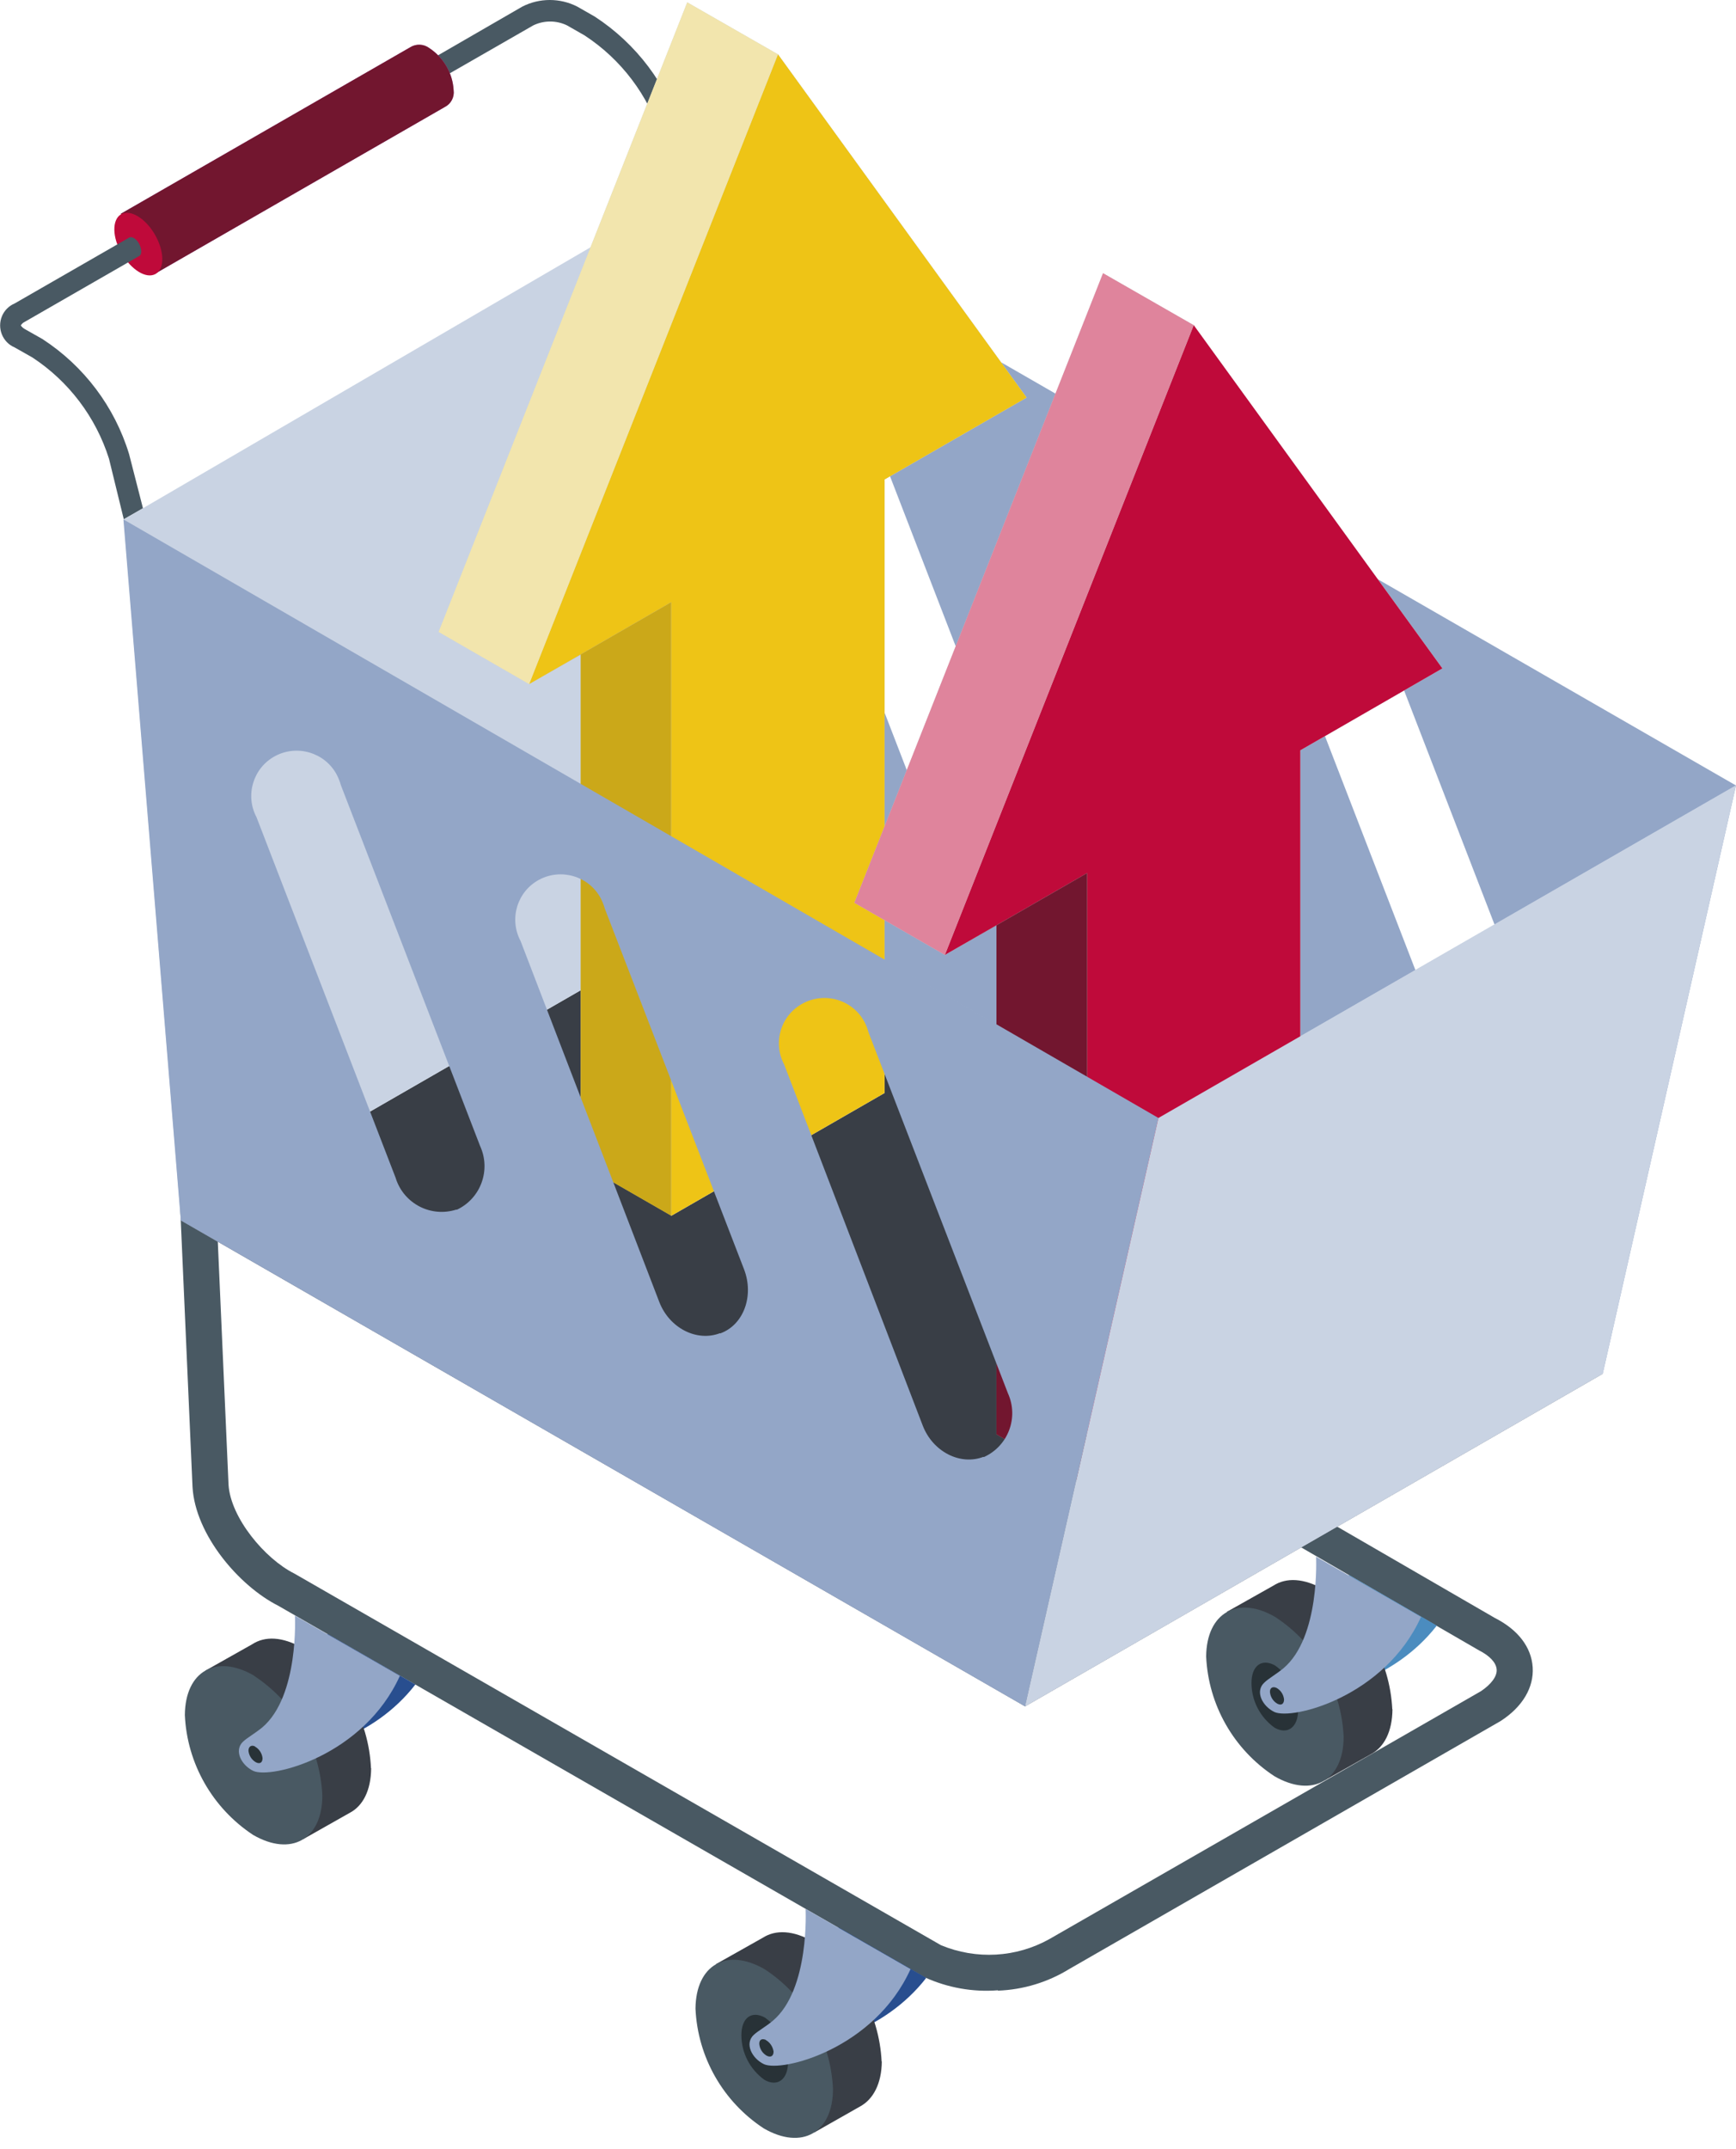 <svg width="156" height="193" viewBox="0 0 156 193" fill="none" xmlns="http://www.w3.org/2000/svg">
<path d="M89.673 178.749C87.422 178.93 85.155 178.52 83.101 177.586L24.989 144.205C21.49 142.436 17.547 137.85 17.3 133.542L15.477 92.266L18.713 92.086L20.537 133.346C20.718 136.294 23.79 139.996 26.452 141.322L84.564 174.704C87.734 176.014 91.316 175.818 94.306 174.147L133.08 151.887C133.984 151.281 134.543 150.56 134.493 149.938C134.444 149.316 133.869 148.709 132.9 148.218L70.697 112.216C67.197 110.463 63.254 105.861 63.008 101.537L62.137 78.638L65.374 78.458L66.277 101.356C66.442 104.305 69.514 108.007 72.175 109.333L134.345 145.319C136.416 146.367 137.615 147.94 137.73 149.741C137.845 151.543 136.826 153.296 134.838 154.573L96.097 176.833C94.158 178.029 91.94 178.7 89.673 178.782V178.749Z" fill="#495963"/>
<path d="M83.118 177.586C83.118 177.586 83.184 177.618 83.234 177.635C79.438 182.532 73.277 183.941 71.897 183.286C70.78 182.778 70.123 181.468 70.993 180.649C71.388 180.288 72.061 179.912 72.702 179.387C74.526 177.848 75.166 175.178 75.347 173.098L83.151 177.586H83.118Z" fill="#284E8F"/>
<path d="M79.224 185.153C79.011 180.796 76.743 176.8 73.096 174.392C71.272 173.343 69.695 173.294 68.545 174.031L64.356 176.39L73.162 191.525L77.319 189.166C78.469 188.527 79.224 187.135 79.241 185.137L79.224 185.153Z" fill="#393E46"/>
<path d="M68.725 176.865C72.372 179.257 74.656 183.253 74.853 187.61C74.853 191.558 72.044 193.13 68.626 191.148C64.979 188.757 62.695 184.76 62.498 180.403C62.531 176.456 65.308 174.883 68.725 176.865Z" fill="#495963"/>
<path d="M66.623 182.778C66.623 181.238 67.527 180.534 68.743 181.205C70.04 182.139 70.813 183.63 70.813 185.218C70.813 186.758 69.86 187.462 68.693 186.791C67.395 185.857 66.623 184.367 66.623 182.778Z" fill="#283237"/>
<path d="M72.391 171.411C72.391 171.411 72.785 178.667 69.45 181.485C68.825 182.009 68.135 182.385 67.741 182.746C66.887 183.532 67.56 184.859 68.645 185.383C70.271 186.136 78.585 184.007 81.821 176.849L72.374 171.428L72.391 171.411Z" fill="#93A6C7"/>
<path d="M68.825 183.221C69.203 183.434 69.449 183.827 69.515 184.253C69.515 184.646 69.269 184.81 68.907 184.63C68.529 184.417 68.283 184.04 68.233 183.598C68.201 183.205 68.447 183.041 68.825 183.205V183.221Z" fill="#283237"/>
<path d="M37.231 151.231L37.33 151.28C33.551 156.178 27.39 157.586 25.993 156.931C24.876 156.423 24.169 155.113 25.09 154.294C25.484 153.934 26.157 153.557 26.782 153.033C28.605 151.493 29.246 148.823 29.427 146.743L37.231 151.231Z" fill="#284E8F"/>
<path d="M33.336 158.798C33.139 154.441 30.855 150.429 27.207 148.021C25.384 146.972 23.806 146.923 22.656 147.677L18.467 150.035L27.257 165.17L31.43 162.811C32.596 162.205 33.336 160.813 33.352 158.815L33.336 158.798Z" fill="#393E46"/>
<path d="M22.838 150.51C26.486 152.918 28.769 156.898 28.966 161.255C28.966 165.203 26.157 166.775 22.74 164.793C19.092 162.386 16.808 158.389 16.611 154.032C16.644 150.085 19.421 148.512 22.838 150.494V150.51Z" fill="#495963"/>
<path d="M20.701 156.423C20.701 154.884 21.654 154.179 22.821 154.851C24.119 155.785 24.891 157.275 24.891 158.864C24.891 160.404 23.987 161.108 22.771 160.436C21.473 159.503 20.701 158.012 20.701 156.423Z" fill="#495963"/>
<path d="M26.502 145.073C26.502 145.073 26.896 152.329 23.561 155.147C22.92 155.671 22.247 156.047 21.852 156.408C20.998 157.194 21.672 158.521 22.756 159.045C24.383 159.798 32.696 157.669 35.932 150.511L26.485 145.09L26.502 145.073Z" fill="#93A6C7"/>
<path d="M22.92 156.867C23.297 157.079 23.544 157.473 23.593 157.898C23.593 158.292 23.363 158.455 23.002 158.275C22.624 158.062 22.377 157.686 22.328 157.243C22.328 156.85 22.591 156.686 22.92 156.85V156.867Z" fill="#283237"/>
<path d="M129.105 146.007C125.309 150.888 119.148 152.296 117.768 151.658C116.651 151.133 115.994 149.839 116.864 149.02C117.259 148.66 117.932 148.283 118.573 147.743C120.397 146.203 121.038 143.533 121.218 141.453L128.562 145.679L129.039 145.957L129.121 146.007H129.105Z" fill="#4B8CBF"/>
<path d="M125.113 153.509C124.899 149.152 122.616 145.172 118.985 142.764C117.161 141.716 115.584 141.666 114.434 142.403L110.244 144.762L119.034 159.897L123.207 157.538C124.374 156.916 125.113 155.523 125.129 153.509H125.113Z" fill="#393E46"/>
<path d="M114.614 145.236C118.261 147.628 120.545 151.624 120.742 155.981C120.742 159.929 117.932 161.501 114.515 159.519C110.868 157.128 108.584 153.131 108.387 148.774C108.42 144.827 111.245 143.254 114.614 145.236Z" fill="#495963"/>
<path d="M112.461 151.15C112.461 149.61 113.365 148.906 114.58 149.578C115.878 150.511 116.651 152.002 116.651 153.591C116.651 155.13 115.698 155.835 114.531 155.163C113.233 154.229 112.461 152.739 112.461 151.15Z" fill="#283237"/>
<path d="M118.262 139.782C118.262 139.782 118.656 147.038 115.321 149.839C114.68 150.363 114.006 150.74 113.612 151.117C112.758 151.903 113.431 153.23 114.516 153.754C116.142 154.507 124.456 152.378 127.692 145.22L118.245 139.799L118.262 139.782Z" fill="#93A6C7"/>
<path d="M114.713 151.592C115.091 151.805 115.338 152.182 115.387 152.624C115.387 153.017 115.157 153.198 114.795 153.017C114.418 152.804 114.171 152.428 114.122 151.985C114.089 151.592 114.368 151.429 114.713 151.592Z" fill="#283237"/>
<path d="M83.233 119.488L83.332 119.537C79.553 124.434 73.375 125.827 71.995 125.188C70.878 124.664 70.171 123.37 71.091 122.551C71.486 122.19 72.159 121.814 72.8 121.289C74.624 119.75 75.264 117.08 75.445 114.983L83.249 119.471L83.233 119.488Z" fill="#DFDFDF"/>
<path d="M79.372 127.039C79.174 122.682 76.891 118.685 73.243 116.294C71.42 115.246 69.842 115.197 68.692 115.934L64.486 118.292L73.293 133.411L77.449 131.052C78.599 130.43 79.372 129.037 79.372 127.023V127.039Z" fill="#3A474E"/>
<path d="M68.857 118.751C72.504 121.159 74.788 125.155 74.985 129.512C74.985 133.46 72.176 135.032 68.775 133.05C65.127 130.642 62.844 126.646 62.647 122.289C62.663 118.358 65.456 116.769 68.873 118.751H68.857Z" fill="#495963"/>
<path d="M66.705 124.68C66.705 123.141 67.609 122.436 68.825 123.108C70.106 124.041 70.878 125.532 70.895 127.121C70.895 128.66 69.991 129.365 68.792 128.693C67.51 127.76 66.738 126.269 66.722 124.68H66.705Z" fill="#283237"/>
<path d="M72.488 113.313C72.488 113.313 72.899 120.57 69.547 123.37C68.923 123.895 68.233 124.271 67.839 124.648C66.984 125.434 67.658 126.761 68.742 127.285C70.369 128.039 78.682 125.909 81.919 118.751L72.472 113.33L72.488 113.313Z" fill="#F4F4F4"/>
<path d="M68.956 125.123C69.334 125.336 69.581 125.712 69.63 126.155C69.63 126.548 69.383 126.728 69.038 126.548C68.661 126.335 68.414 125.958 68.348 125.516C68.332 125.123 68.595 124.943 68.956 125.123Z" fill="#283237"/>
<path d="M62.483 16.723L60.758 17.739L59.427 12.301C58.26 8.55 55.812 5.323 52.526 3.178L50.949 2.277C49.996 1.818 48.879 1.818 47.926 2.277L37.165 8.452C36.705 8.714 36.13 8.566 35.85 8.108C35.587 7.649 35.735 7.076 36.195 6.797L46.94 0.59C48.485 -0.197 50.325 -0.197 51.869 0.59L53.447 1.491C57.193 3.931 59.953 7.6 61.251 11.859L62.466 16.707L62.483 16.723Z" fill="#495963"/>
<path d="M13.983 24.569L10.861 19.197L36.87 4.242C37.395 3.915 38.069 3.947 38.562 4.308C39.86 5.159 40.681 6.568 40.763 8.108C40.846 8.714 40.533 9.32 39.991 9.598L13.983 24.553V24.569Z" fill="#AE6CC2"/>
<path d="M13.983 24.569L10.861 19.197L36.87 4.242C37.395 3.915 38.069 3.947 38.562 4.308C39.86 5.159 40.681 6.568 40.763 8.108C40.846 8.714 40.533 9.32 39.991 9.598L13.983 24.553V24.569Z" fill="#72162F"/>
<path d="M10.877 19.246C11.699 18.771 13.063 19.59 13.917 21.064C14.771 22.539 14.821 24.127 13.983 24.602C13.145 25.077 11.814 24.242 10.943 22.784C10.072 21.326 10.056 19.721 10.877 19.246Z" fill="#BF0A3A"/>
<path d="M12.848 45.649L11.123 46.632L9.793 41.194C8.61 37.459 6.178 34.249 2.908 32.103L1.315 31.203C0.23 30.744 -0.279 29.483 0.181 28.385C0.395 27.877 0.805 27.468 1.315 27.255L11.6 21.342C11.863 21.195 12.273 21.457 12.503 21.899C12.733 22.341 12.783 22.849 12.503 22.996L2.218 28.909C2.071 28.975 1.956 29.09 1.873 29.221C1.873 29.221 1.939 29.384 2.218 29.548L3.812 30.449C7.542 32.873 10.302 36.526 11.6 40.785L12.848 45.649Z" fill="#495963"/>
<path d="M68.167 79.735L16.266 109.611L92.122 153.246L144.007 123.387L68.167 79.735Z" fill="#DFDFDF"/>
<path d="M68.167 79.735L16.266 109.611L92.122 153.246L144.007 123.387L68.167 79.735Z" fill="#393E46"/>
<path d="M11.123 46.649L62.482 16.724L68.167 79.735L16.265 109.612L11.123 46.649Z" fill="#C9D3E3"/>
<path d="M62.482 16.724L68.167 79.735L144.023 123.387L156 70.546L62.482 16.724ZM89 77.295C86.716 78.032 84.268 76.771 83.545 74.494L71.009 42.063C69.958 40.064 70.714 37.607 72.718 36.559C74.722 35.511 77.187 36.264 78.239 38.263C78.386 38.541 78.501 38.852 78.584 39.163L91.119 71.595C92.105 73.757 91.169 76.296 89 77.311V77.295ZM112.675 88.4C110.391 89.121 107.943 87.876 107.221 85.599L94.685 53.168C93.781 50.809 94.734 48.254 96.82 47.452C99.104 46.714 101.552 47.976 102.275 50.252L114.827 82.651C115.83 84.829 114.877 87.401 112.692 88.4H112.675ZM136.35 99.505C134.067 100.226 131.619 98.981 130.896 96.704L118.36 64.29C117.308 62.291 118.064 59.834 120.069 58.786C122.073 57.738 124.537 58.491 125.589 60.489C125.737 60.768 125.852 61.079 125.934 61.39L138.47 93.822C139.456 95.984 138.519 98.523 136.383 99.538H136.367L136.35 99.505Z" fill="#93A6C7"/>
<path d="M104.098 100.406L155.983 70.546L144.006 123.386L92.121 153.246L104.098 100.406Z" fill="#C9D3E3"/>
<path d="M92.252 35.707L69.908 4.881L61.758 0.213L39.414 56.755L47.547 61.439L52.18 58.786V104.501H52.196L60.313 109.169V109.185H60.329L79.486 98.162V43.062L92.252 35.707Z" fill="#CAD1D5"/>
<path d="M47.547 61.439L69.908 4.881L92.252 35.707L79.486 43.061V98.162L60.329 109.185H60.313V54.085L47.547 61.439Z" fill="#CAD1D5"/>
<path d="M47.547 61.439L69.908 4.881L92.252 35.707L79.486 43.061V98.162L60.329 109.185H60.313V54.085L47.547 61.439Z" fill="#EEC416"/>
<path d="M69.908 4.881L61.758 0.213L39.414 56.755L47.547 61.439L69.908 4.881Z" fill="#F2E5AD"/>
<path d="M47.547 61.439L60.313 54.085V109.185L52.18 104.501V58.786L47.547 61.439Z" fill="#CBA819"/>
<path d="M129.613 60.03L107.269 29.204L99.12 24.536L76.775 81.078L84.908 85.763L89.541 83.109V128.824H89.558L97.69 133.492V133.509H97.707L116.847 122.485V67.385L129.613 60.03Z" fill="#CAD1D5"/>
<path d="M84.908 85.762L107.269 29.204L129.613 60.03L116.848 67.385V122.485L97.707 133.508H97.691V78.408L84.908 85.762Z" fill="#CAD1D5"/>
<path d="M84.908 85.762L107.269 29.204L129.613 60.03L116.848 67.385V122.485L97.707 133.508H97.691V78.408L84.908 85.762Z" fill="#BF0A3A"/>
<path d="M107.269 29.204L99.12 24.536L76.775 81.078L84.908 85.763L107.269 29.204Z" fill="#DF849C"/>
<path d="M84.908 85.763L97.691 78.408V133.509L89.541 128.824V83.109L84.908 85.763Z" fill="#72162F"/>
<path d="M11.09 46.648L16.249 109.611L92.121 153.262L104.098 100.406L11.09 46.648ZM41.025 108.628C38.741 109.365 36.309 108.121 35.57 105.844C35.57 105.844 35.57 105.844 35.57 105.827L23.051 73.396C21.999 71.414 22.755 68.941 24.743 67.893C26.731 66.844 29.212 67.598 30.263 69.58C30.411 69.874 30.543 70.186 30.625 70.497L43.144 102.928C44.13 105.074 43.21 107.629 41.058 108.645H41.025V108.628ZM64.7 119.734C62.613 120.536 60.149 119.275 59.245 116.933L46.775 84.501C45.724 82.519 46.479 80.046 48.467 78.998C50.455 77.95 52.936 78.703 53.988 80.685C54.136 80.98 54.267 81.291 54.349 81.602L66.869 114.017C67.772 116.392 66.819 118.997 64.733 119.75H64.7V119.734ZM88.375 130.839C86.289 131.641 83.824 130.38 82.921 128.038L70.467 95.607C69.415 93.608 70.171 91.151 72.175 90.103C74.18 89.055 76.644 89.808 77.696 91.807C77.844 92.085 77.959 92.396 78.041 92.707L90.577 125.139C91.562 127.317 90.593 129.872 88.424 130.855H88.375V130.839Z" fill="#93A6C7"/>
<path d="M104.098 100.406L155.983 70.546L144.006 123.386L92.121 153.246L104.098 100.406Z" fill="#C9D3E3"/>
</svg>

